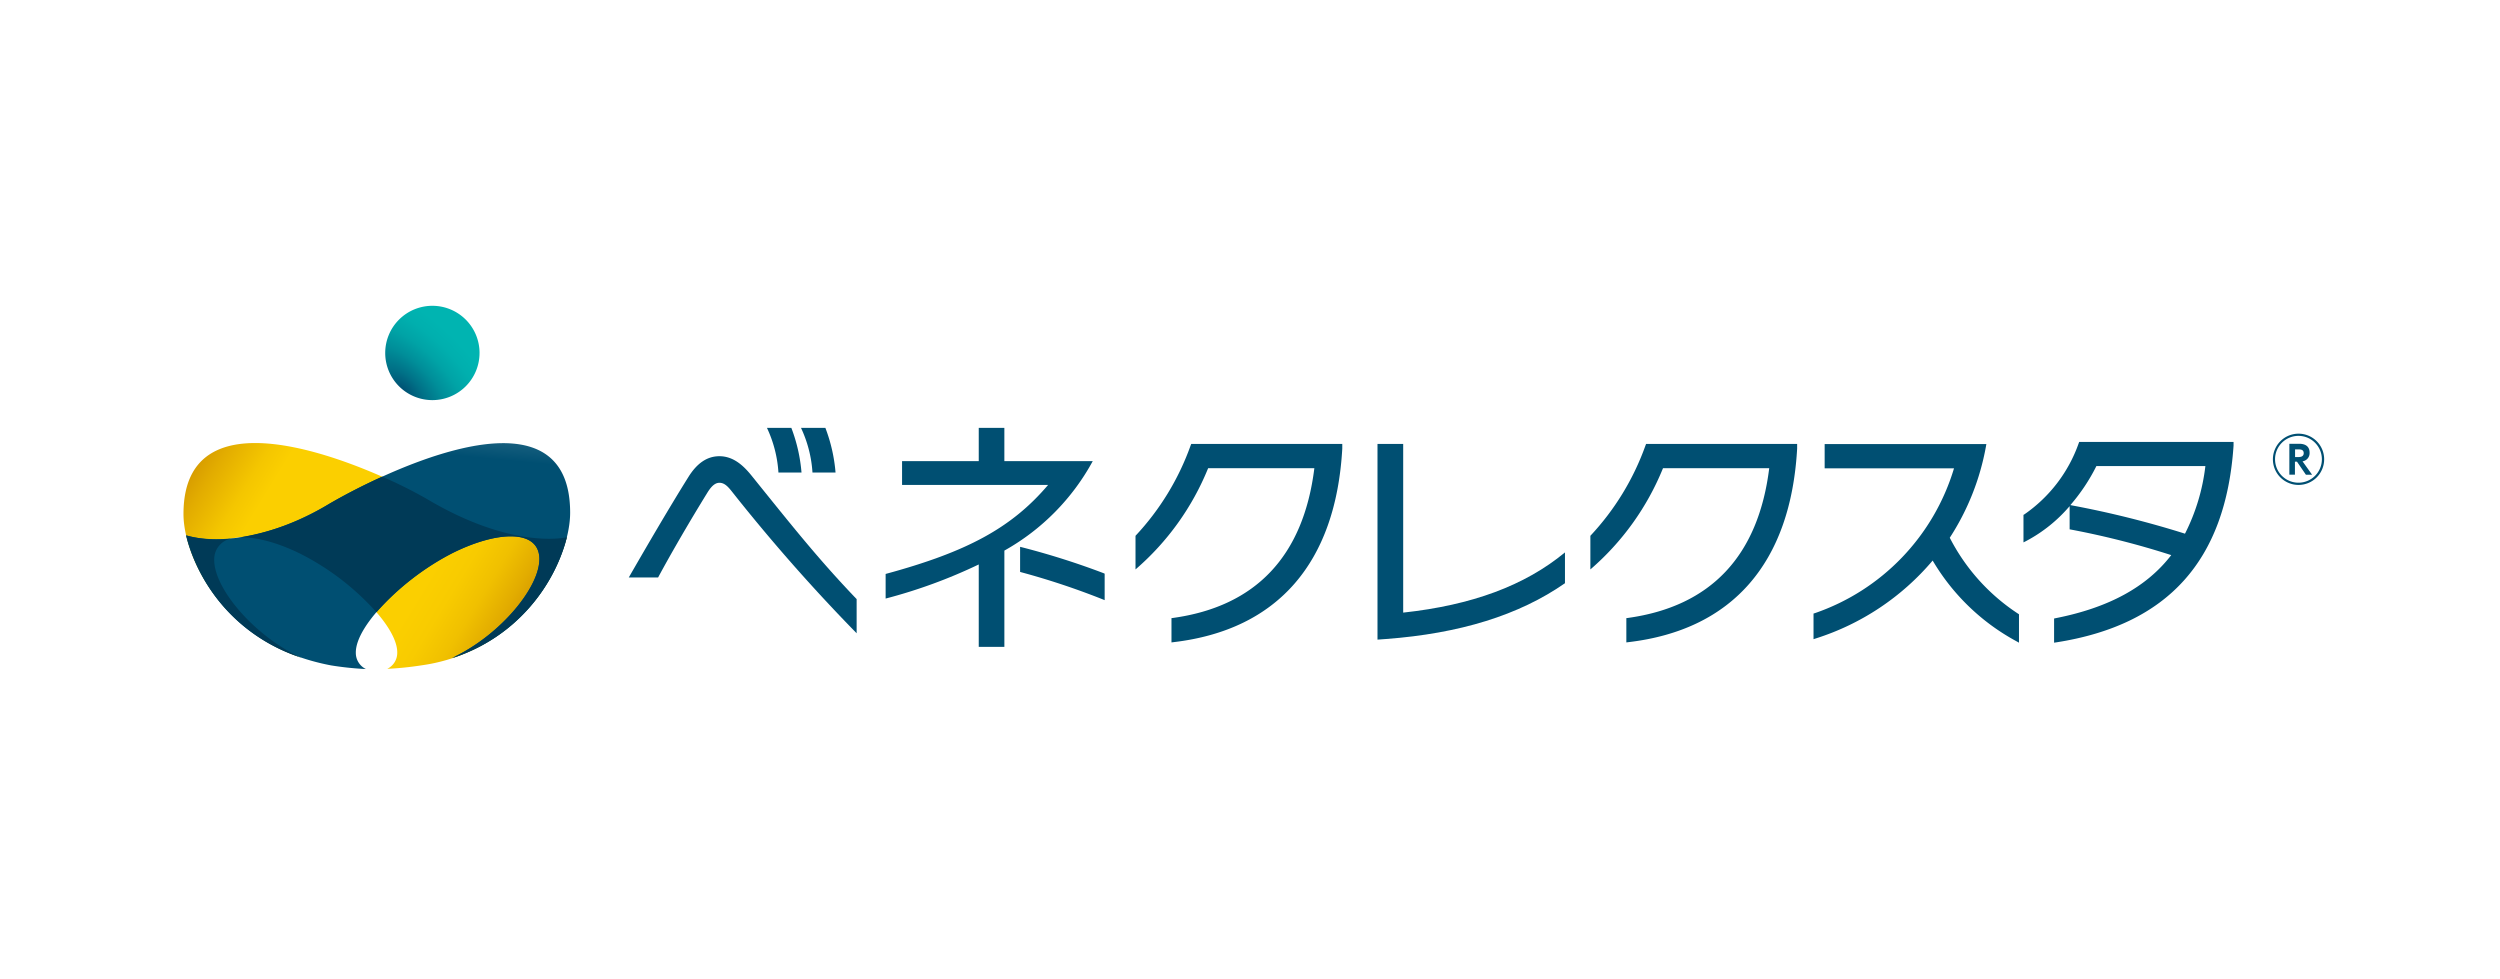 <svg xmlns="http://www.w3.org/2000/svg" xmlns:xlink="http://www.w3.org/1999/xlink" width="327" height="128" viewBox="0 0 327 128"><defs><linearGradient id="a" x1="-0.009" y1="0.339" x2="0.922" y2="0.775" gradientUnits="objectBoundingBox"><stop offset="0" stop-color="#d29500"/><stop offset="0.071" stop-color="#e2ac00"/><stop offset="0.168" stop-color="#f4c600"/><stop offset="0.226" stop-color="#fbcf00"/><stop offset="0.714" stop-color="#fbcf00"/><stop offset="0.789" stop-color="#f8cb00"/><stop offset="0.864" stop-color="#f0c000"/><stop offset="0.937" stop-color="#e2ac00"/><stop offset="1" stop-color="#d29500"/></linearGradient><linearGradient id="b" x1="0.509" y1="0.303" x2="0.558" y2="-0.097" gradientUnits="objectBoundingBox"><stop offset="0.114" stop-color="#004f72"/><stop offset="0.686" stop-color="#54899e"/><stop offset="1" stop-color="#7da6b4"/></linearGradient><radialGradient id="c" cx="0.171" cy="0.905" r="0.778" gradientTransform="matrix(0.707, -0.707, 1.414, 1.414, -1.212, -0.259)" gradientUnits="objectBoundingBox"><stop offset="0" stop-color="#004f72"/><stop offset="0.194" stop-color="#007187"/><stop offset="0.399" stop-color="#008e99"/><stop offset="0.604" stop-color="#00a3a6"/><stop offset="0.806" stop-color="#00afae"/><stop offset="1" stop-color="#00b4b1"/></radialGradient></defs><rect width="327" height="128" fill="none"/><g transform="translate(23.66 39.359)"><g transform="translate(0.34 0.64)"><path d="M87.08,18.79a16.1,16.1,0,0,1,1.5,5.842h3.018a21.255,21.255,0,0,0-1.329-5.842Z" transform="translate(-10.76 -2.82)" fill="#004f72"/><path d="M92.14,18.79a16.1,16.1,0,0,1,1.5,5.842h3.018a21.255,21.255,0,0,0-1.329-5.842Z" transform="translate(-11.368 -2.82)" fill="#004f72"/><path d="M31.522,50.112a42.823,42.823,0,0,1-4.531.466A2.319,2.319,0,0,0,28.3,48.51c.1-3.7-6.757-10.083-12.688-13s-11.166-2.983-11.262.713S9.341,45.994,15.271,48.9c.158.088.352.141.51.22C4.88,45.4.34,35.611.34,30.332c0-18.2,27.619-4.479,31.86-1.962,11.35,6.74,18.284,4.989,18.284,4.989A22.916,22.916,0,0,1,31.522,50.112" transform="translate(-0.34 -3.092)" fill="url(#a)"/><g transform="translate(0.343 17.967)"><path d="M19.709,50.131a40.858,40.858,0,0,0,4.54.475,2.337,2.337,0,0,1-1.32-2.085c-.1-3.739,6.775-10.189,12.714-13.128s11.192-3.018,11.289.721-5.006,9.863-10.946,12.8a5.3,5.3,0,0,1-.493.264C46.457,45.705,50.962,35.49,50.962,30.158c0-18.38-27.3-3.643-31.57-1.126C8.015,35.736.73,33.114.73,33.114S3.343,47.034,19.709,50.131" transform="translate(-0.73 -21.06)" fill="url(#b)"/></g><g transform="translate(0.352 22.349)"><path d="M4.409,37.885a2.755,2.755,0,0,1,2.666-2.754A15.287,15.287,0,0,1,.74,34.77,22.7,22.7,0,0,0,15.847,50.784c-.167-.079-.352-.132-.51-.22C9.4,47.642,4.312,41.58,4.409,37.885Z" transform="translate(-0.74 -27.089)" fill="#003a57"/><path d="M51.454,33.959c-.123.035-7.039,1.689-18.284-4.989A59.2,59.2,0,0,0,27.3,26.04a75.854,75.854,0,0,0-6.986,3.59A31.79,31.79,0,0,1,8.42,34.02c2.085-.185,5.033.554,8.174,2.1a33.849,33.849,0,0,1,9.96,7.655A34.273,34.273,0,0,1,36.576,36c5.948-2.939,11.192-3.018,11.289.721s-5.006,9.863-10.946,12.8a4.072,4.072,0,0,1-.475.255.207.207,0,0,1,.07-.018c.255-.079.5-.167.748-.255.185-.07.37-.141.546-.211l.132-.053a22.7,22.7,0,0,0,13.3-14.483C51.313,34.478,51.393,34.223,51.454,33.959Z" transform="translate(-1.663 -26.04)" fill="#003a57"/></g><path d="M42.666,6.808A6.168,6.168,0,1,1,36.5.64a6.17,6.17,0,0,1,6.168,6.168" transform="translate(-3.943 -0.64)" fill="url(#c)"/><path d="M269.153,46.961a28.411,28.411,0,0,1-10.91-10.532,33.1,33.1,0,0,1-15.257,10.18l-.326.106V43.363l.176-.053a28.779,28.779,0,0,0,18.2-18.944h-16.92V21.19h21.152l-.053.3a32.5,32.5,0,0,1-4.734,11.957,26.088,26.088,0,0,0,8.948,9.942l.106.07v3.713Z" transform="translate(-29.451 -3.109)" fill="#004f72"/><path d="M277.865,43.977l.2-.044c6.96-1.373,11.913-4.074,15.134-8.253a108.944,108.944,0,0,0-13.092-3.335l-.2-.035V29.274a19.344,19.344,0,0,1-5.675,4.558l-.361.185v-3.6l.123-.07a18.948,18.948,0,0,0,7.1-9.3l.062-.167h20.193v.493c-1.021,15.037-8.605,23.44-23.184,25.719l-.29.044V43.977Zm2.332-14.8a126.558,126.558,0,0,1,14.8,3.7,26.18,26.18,0,0,0,2.666-8.843H283.408a24.539,24.539,0,0,1-3.4,5.1Z" transform="translate(-33.2 -3.071)" fill="#004f72"/><g transform="translate(156.176 18.064)"><path d="M202.362,35.362c-5.253,4.347-12.186,6.9-21.161,7.875V21.17H177.84v25.6l1.082-.079c9.687-.721,17.43-3.115,23.44-7.3v-4.03Z" transform="translate(-177.84 -21.17)" fill="#004f72"/></g><g transform="translate(91.84 15.97)"><path d="M135.612,39.91a99.709,99.709,0,0,0-10.585-3.361l-.317-.079v3.282l.185.053a97.828,97.828,0,0,1,10.532,3.5l.343.141V39.981Z" transform="translate(-107.121 -20.914)" fill="#004f72"/><path d="M131.811,23.137H120.25V18.79H116.9v4.347h-10.03v3.115h19.1c-4.786,5.631-10.629,8.763-21.249,11.641v3.22A67.5,67.5,0,0,0,116.9,36.651V47.43h3.352V34.839A29.637,29.637,0,0,0,131.811,23.137Z" transform="translate(-104.72 -18.79)" fill="#004f72"/></g><path d="M149.155,21.17l-.088.229a33.963,33.963,0,0,1-7.2,11.79v4.4a34.713,34.713,0,0,0,9.5-13.242h13.893c-1.425,11.482-7.637,18.072-18.477,19.586l-.211.026v3.176l.282-.035c13.585-1.6,21.214-10.356,22.058-25.314V21.17Z" transform="translate(-17.342 -3.106)" fill="#004f72"/><path d="M216.775,21.17l-.088.229a33.963,33.963,0,0,1-7.2,11.79v4.4a34.713,34.713,0,0,0,9.5-13.242h13.893c-1.425,11.482-7.637,18.072-18.477,19.586l-.211.026v3.176l.282-.035c13.585-1.6,21.214-10.356,22.058-25.314V21.17Z" transform="translate(-25.466 -3.106)" fill="#004f72"/><g transform="translate(58.247 19.674)"><path d="M96.262,41.609c-5-5.235-8.385-9.52-13.656-16.058C81.647,24.364,80.31,23,78.392,23c-1.6,0-2.939.906-4.083,2.763-2.552,4.083-5.534,9.212-7.558,12.723l-.211.37h3.836l.07-.132c1.7-3.15,4.047-7.189,6.441-11.069.537-.827.994-1.179,1.513-1.179.669,0,1.144.537,1.619,1.135a234.488,234.488,0,0,0,15.9,18.116l.422.431V41.68Z" transform="translate(-66.54 -23)" fill="#004f72"/></g></g><g transform="translate(273.635 17.366)"><path d="M317.655,22.993A3.352,3.352,0,1,1,314.3,19.65,3.351,3.351,0,0,1,317.655,22.993ZM311.232,23a3.062,3.062,0,1,0,3.062-3.062A3.057,3.057,0,0,0,311.232,23Zm2.6.308v1.707h-.73V20.97h1.267c.871,0,1.381.37,1.381,1.17a1.084,1.084,0,0,1-.924,1.126l1.249,1.751h-.81L314.1,23.31Zm.018-1.6v1h.4c.2,0,.73,0,.73-.51,0-.493-.44-.493-.73-.493Z" transform="translate(-310.95 -19.65)" fill="#004f72"/></g></g></svg>